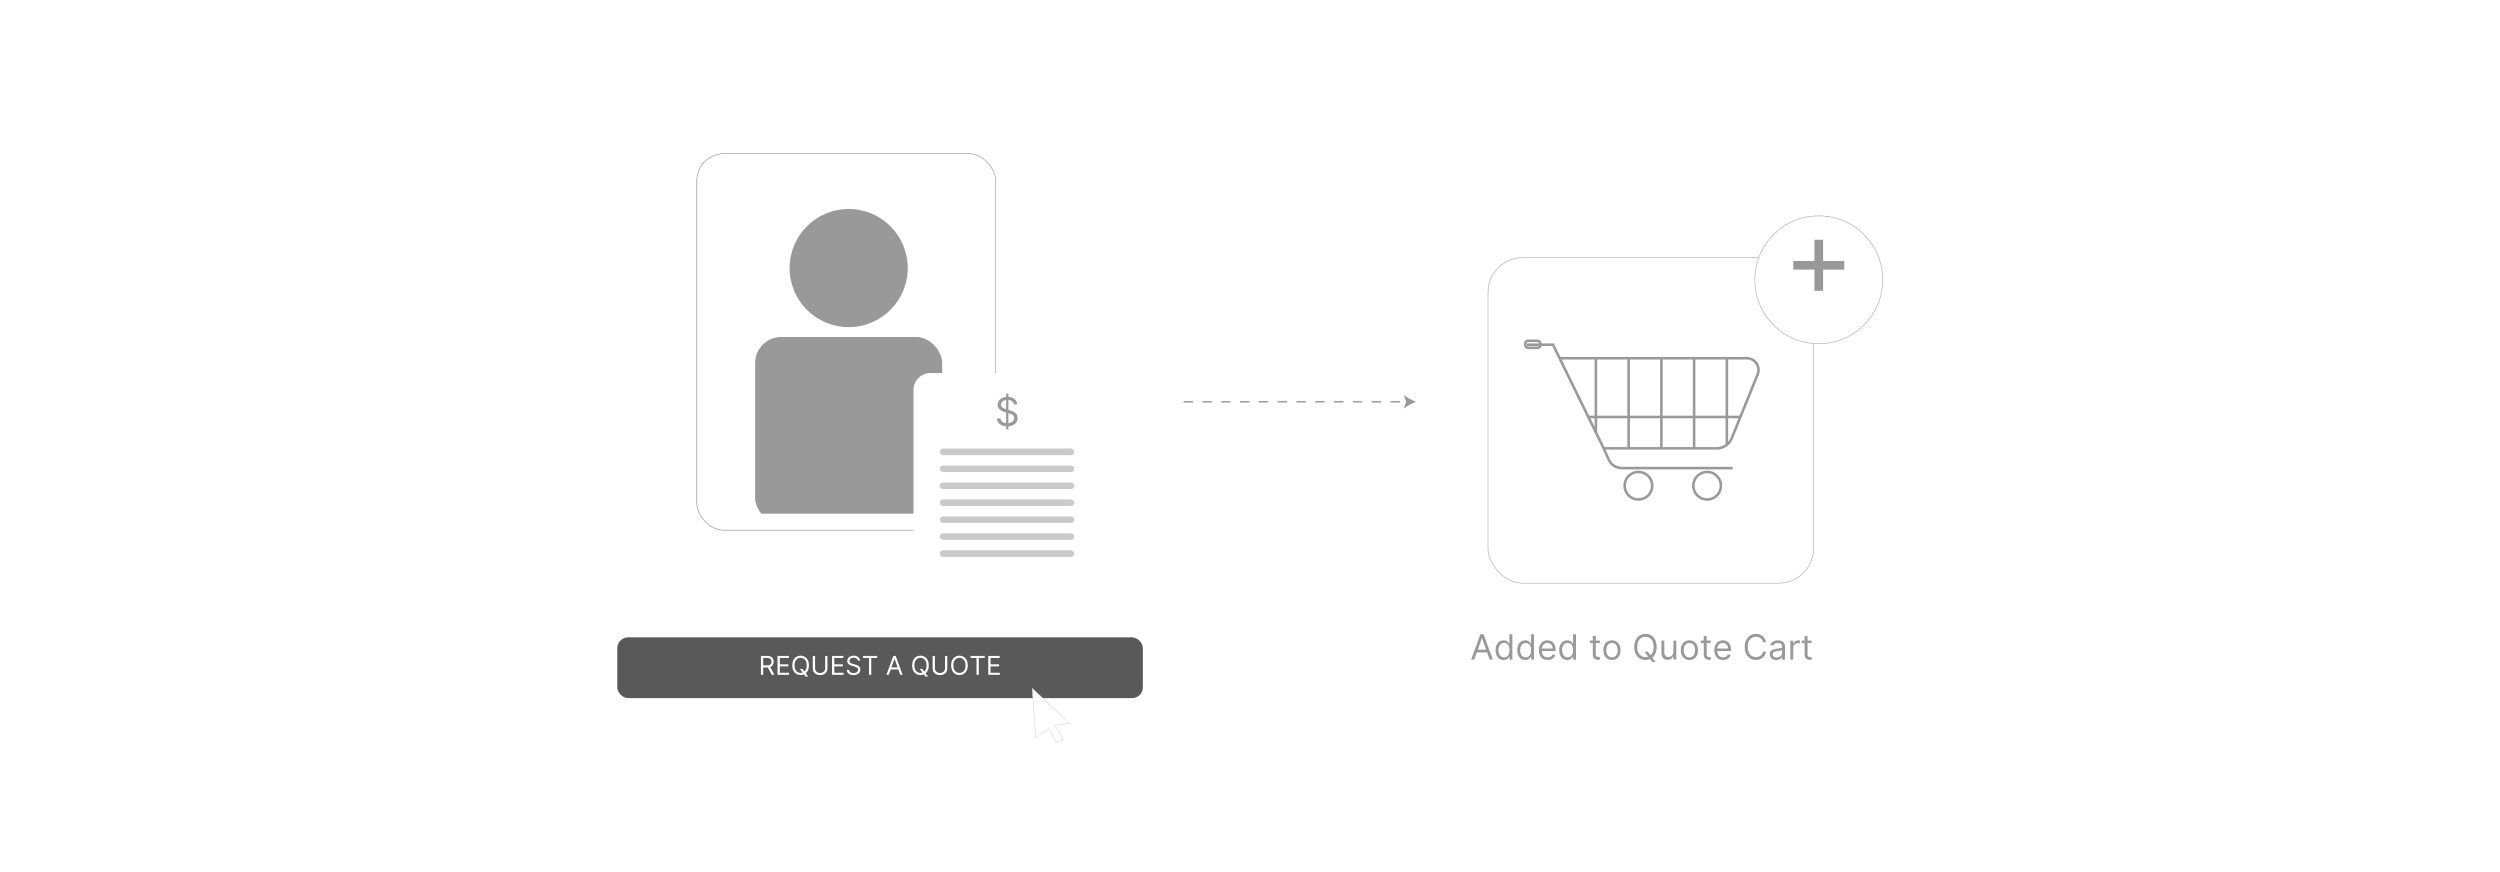 <?xml version="1.0" encoding="UTF-8"?><svg id="Layer_1" xmlns="http://www.w3.org/2000/svg" xmlns:xlink="http://www.w3.org/1999/xlink" viewBox="0 0 860 300"><defs><filter id="drop-shadow-10" x="225.812" y="38.932" width="130.56" height="157.44" filterUnits="userSpaceOnUse"><feOffset dx="0" dy="5.645"/><feGaussianBlur result="blur" stdDeviation="4.516"/><feFlood flood-color="#333" flood-opacity=".09"/><feComposite in2="blur" operator="in"/><feComposite in="SourceGraphic"/></filter><filter id="drop-shadow-11" x="225.812" y="38.932" width="130.56" height="157.44" filterUnits="userSpaceOnUse"><feOffset dx="0" dy="5.645"/><feGaussianBlur result="blur-2" stdDeviation="4.516"/><feFlood flood-color="#333" flood-opacity=".09"/><feComposite in2="blur-2" operator="in"/><feComposite in="SourceGraphic"/></filter><clipPath id="clippath"><rect x="239.728" y="47.229" width="102.737" height="129.476" rx="9.32" ry="9.32" fill="none"/></clipPath><filter id="drop-shadow-12" x="300.692" y="114.772" width="93.12" height="112.32" filterUnits="userSpaceOnUse"><feOffset dx="0" dy="5.645"/><feGaussianBlur result="blur-3" stdDeviation="4.516"/><feFlood flood-color="#333" flood-opacity=".09"/><feComposite in2="blur-3" operator="in"/><feComposite in="SourceGraphic"/></filter><filter id="drop-shadow-13" x="347.915" y="229.675" width="27.36" height="33.12" filterUnits="userSpaceOnUse"><feOffset dx="0" dy="2.769"/><feGaussianBlur result="blur-4" stdDeviation="2.215"/><feFlood flood-color="#333" flood-opacity=".09"/><feComposite in2="blur-4" operator="in"/><feComposite in="SourceGraphic"/></filter><filter id="drop-shadow-14" x="499.52" y="76.48" width="136.8" height="136.32" filterUnits="userSpaceOnUse"><feOffset dx="0" dy="5"/><feGaussianBlur result="blur-5" stdDeviation="4"/><feFlood flood-color="#333" flood-opacity=".09"/><feComposite in2="blur-5" operator="in"/><feComposite in="SourceGraphic"/></filter><filter id="drop-shadow-15" x="524.272" y="114.865" width="81.102" height="55.485" filterUnits="userSpaceOnUse"><feOffset dx="0" dy="1.926"/><feGaussianBlur result="blur-6" stdDeviation="1.541"/><feFlood flood-color="#333" flood-opacity=".09"/><feComposite in2="blur-6" operator="in"/><feComposite in="SourceGraphic"/></filter><filter id="drop-shadow-16" x="591.2" y="62.08" width="68.64" height="68.64" filterUnits="userSpaceOnUse"><feOffset dx="0" dy="5"/><feGaussianBlur result="blur-7" stdDeviation="4"/><feFlood flood-color="#333" flood-opacity=".09"/><feComposite in2="blur-7" operator="in"/><feComposite in="SourceGraphic"/></filter></defs><rect x="239.728" y="47.229" width="102.737" height="129.476" rx="9.32" ry="9.32" fill="#fff" filter="url(#drop-shadow-10)" stroke="#999" stroke-miterlimit="10" stroke-width=".176"/><rect x="239.728" y="47.229" width="102.737" height="129.476" rx="9.32" ry="9.32" fill="#fff" filter="url(#drop-shadow-11)" stroke="#999" stroke-miterlimit="10" stroke-width=".176"/><circle cx="291.943" cy="92.21" r="20.322" fill="#999"/><g clip-path="url(#clippath)"><rect x="259.767" y="115.918" width="64.352" height="64.352" rx="8.975" ry="8.975" fill="#999"/></g><rect x="314.24" y="122.692" width="65.481" height="84.673" rx="5.796" ry="5.796" fill="#fff" filter="url(#drop-shadow-12)"/><path d="M348.761,139.09c-.058-.487-.292-.866-.703-1.135-.411-.269-.914-.404-1.511-.404-.436,0-.817.071-1.143.212-.325.141-.579.335-.76.582-.182.247-.272.528-.272.842,0,.263.064.488.19.676.127.188.29.343.488.467.199.123.407.225.625.303s.418.142.602.19l1.0.27c.256.067.543.16.859.279.316.119.619.28.909.484.29.204.53.464.719.782.189.318.284.707.284,1.169,0,.532-.139,1.013-.416,1.443-.277.43-.682.771-1.212,1.025-.531.253-1.175.38-1.932.38-.706,0-1.316-.114-1.831-.342-.515-.228-.919-.545-1.212-.952-.293-.407-.46-.881-.498-1.419h1.232c.032.372.158.679.377.921s.499.422.837.539c.338.117.703.175,1.094.175.456,0,.864-.074,1.227-.224.362-.149.649-.358.861-.625.212-.268.318-.581.318-.94,0-.327-.092-.594-.274-.799-.183-.205-.423-.372-.722-.5-.298-.128-.621-.24-.967-.337l-1.212-.346c-.77-.221-1.379-.537-1.828-.948-.449-.41-.674-.948-.674-1.612,0-.552.15-1.034.45-1.446.3-.412.704-.733,1.212-.962s1.077-.344,1.706-.344c.635,0,1.2.113,1.693.339.494.226.886.535,1.176.926.29.391.443.836.46,1.333h-1.154ZM346.106,147.711v-12.316h.789v12.316h-.789Z" fill="#999"/><g opacity=".52"><rect x="323.272" y="154.303" width="46.288" height="2.258" rx="1.129" ry="1.129" fill="#999"/><rect x="323.272" y="160.137" width="46.288" height="2.258" rx="1.129" ry="1.129" fill="#999"/><rect x="323.272" y="165.97" width="46.288" height="2.258" rx="1.129" ry="1.129" fill="#999"/><rect x="323.272" y="171.803" width="46.288" height="2.258" rx="1.129" ry="1.129" fill="#999"/><rect x="323.272" y="177.636" width="46.288" height="2.258" rx="1.129" ry="1.129" fill="#999"/><rect x="323.272" y="183.469" width="46.288" height="2.258" rx="1.129" ry="1.129" fill="#999"/><rect x="323.272" y="189.302" width="46.288" height="2.258" rx="1.129" ry="1.129" fill="#999"/></g><rect x="212.346" y="219.252" width="180.797" height="20.903" rx="3.718" ry="3.718" fill="#595959"/><path d="M261.758,232.131v-6.491h2.193c.507,0,.923.086,1.249.258.325.172.566.408.723.709s.234.641.234,1.024c0,.382-.078.721-.234,1.017s-.397.528-.72.696-.736.252-1.239.252h-1.774v-.71h1.75c.346,0,.625-.051.838-.152.212-.101.367-.246.463-.433s.144-.41.144-.67c0-.26-.048-.487-.145-.681-.097-.195-.252-.345-.466-.452s-.496-.16-.846-.16h-1.382v5.794h-.786ZM264.813,229.216l1.597,2.916h-.913l-1.572-2.916h.887Z" fill="#fff"/><path d="M267.463,232.131v-6.491h3.917v.697h-3.131v2.193h2.928v.697h-2.928v2.206h3.182v.697h-3.968Z" fill="#fff"/><path d="M278.277,228.886c0,.685-.123,1.276-.371,1.775-.248.499-.586.883-1.018,1.154s-.923.406-1.477.406c-.553,0-1.046-.135-1.477-.406-.431-.271-.77-.655-1.018-1.154-.247-.498-.371-1.09-.371-1.775s.124-1.276.371-1.775c.247-.499.586-.883,1.018-1.154.431-.27.923-.406,1.477-.406.554,0,1.046.135,1.477.406.431.271.77.655,1.018,1.154.247.498.371,1.09.371,1.775ZM277.516,228.886c0-.562-.093-1.037-.28-1.423-.187-.387-.44-.679-.758-.878-.318-.199-.673-.298-1.066-.298s-.749.099-1.066.298c-.318.199-.57.491-.757.878-.187.387-.281.861-.281,1.423s.094,1.036.281,1.423c.187.387.44.679.757.878.318.199.673.298,1.066.298s.749-.099,1.066-.298c.318-.199.571-.491.758-.878.187-.387.28-.861.28-1.423ZM275.158,230.103h.862l.722.951.19.254,1.078,1.433h-.862l-.71-.951-.177-.241-1.103-1.445Z" fill="#fff"/><path d="M283.855,225.64h.786v4.298c0,.444-.104.839-.312,1.187-.208.348-.501.621-.879.821-.378.2-.822.299-1.331.299-.509,0-.953-.1-1.331-.299-.378-.2-.671-.473-.879-.821-.208-.347-.312-.743-.312-1.187v-4.298h.786v4.234c0,.317.069.598.209.845.14.246.338.44.597.58.259.141.569.211.931.211s.672-.07.932-.211c.26-.14.459-.334.597-.58.139-.246.208-.528.208-.845v-4.234Z" fill="#fff"/><path d="M286.213,232.131v-6.491h3.917v.697h-3.131v2.193h2.928v.697h-2.928v2.206h3.182v.697h-3.968Z" fill="#fff"/><path d="M295.1,227.263c-.038-.321-.192-.571-.463-.748s-.602-.266-.995-.266c-.288,0-.539.046-.753.139s-.381.221-.5.384c-.12.163-.179.347-.179.554,0,.173.042.322.125.445.084.124.191.226.322.308s.269.148.412.2.276.093.396.125l.659.177c.169.044.358.106.566.184.208.078.408.184.599.319.191.134.349.306.474.515.124.209.187.466.187.77,0,.351-.091.668-.274.951-.183.283-.449.508-.799.675-.35.167-.774.25-1.272.25-.465,0-.867-.075-1.206-.225-.339-.15-.606-.359-.799-.628s-.303-.58-.328-.935h.811c.021.245.104.447.249.607.144.159.329.278.551.355.223.077.463.116.721.116.3,0,.569-.049.808-.147.239-.098.428-.236.567-.412.14-.176.209-.383.209-.62,0-.216-.06-.391-.181-.526-.12-.135-.279-.245-.475-.33-.197-.085-.409-.158-.637-.222l-.799-.228c-.507-.146-.908-.354-1.204-.625s-.444-.624-.444-1.062c0-.363.099-.681.296-.952s.464-.483.799-.634c.335-.151.71-.227,1.123-.227.418,0,.79.074,1.116.223.325.149.584.352.775.61.191.258.292.55.302.878h-.76Z" fill="#fff"/><path d="M296.888,226.338v-.697h4.868v.697h-2.041v5.794h-.786v-5.794h-2.041Z" fill="#fff"/><path d="M305.748,232.131h-.823l2.383-6.491h.811l2.384,6.491h-.824l-1.94-5.464h-.051l-1.94,5.464ZM306.053,229.596h3.321v.698h-3.321v-.698Z" fill="#fff"/><path d="M319.504,228.886c0,.685-.124,1.276-.371,1.775-.247.499-.586.883-1.017,1.154-.432.271-.924.406-1.478.406s-1.046-.135-1.477-.406c-.432-.271-.77-.655-1.018-1.154-.247-.498-.371-1.09-.371-1.775s.124-1.276.371-1.775c.247-.499.586-.883,1.018-1.154.431-.27.923-.406,1.477-.406s1.046.135,1.478.406c.431.271.769.655,1.017,1.154.247.498.371,1.09.371,1.775ZM318.744,228.886c0-.562-.094-1.037-.28-1.423-.188-.387-.44-.679-.758-.878-.317-.199-.673-.298-1.066-.298-.393,0-.748.099-1.066.298-.318.199-.57.491-.758.878-.186.387-.28.861-.28,1.423s.094,1.036.28,1.423c.188.387.44.679.758.878.318.199.674.298,1.066.298.394,0,.749-.099,1.066-.298.318-.199.57-.491.758-.878.186-.387.28-.861.28-1.423ZM316.386,230.103h.861l.723.951.19.254,1.077,1.433h-.861l-.71-.951-.178-.241-1.103-1.445Z" fill="#fff"/><path d="M325.082,225.64h.786v4.298c0,.444-.104.839-.312,1.187-.208.348-.501.621-.88.821-.378.2-.821.299-1.331.299-.509,0-.953-.1-1.331-.299-.378-.2-.671-.473-.879-.821-.209-.347-.312-.743-.312-1.187v-4.298h.786v4.234c0,.317.069.598.209.845.14.246.339.44.598.58.259.141.568.211.93.211s.672-.07.932-.211c.261-.14.459-.334.598-.58.139-.246.208-.528.208-.845v-4.234Z" fill="#fff"/><path d="M332.916,228.886c0,.685-.124,1.276-.371,1.775-.247.499-.586.883-1.017,1.154-.432.271-.924.406-1.478.406s-1.046-.135-1.477-.406c-.432-.271-.77-.655-1.018-1.154-.247-.498-.371-1.09-.371-1.775s.124-1.276.371-1.775c.247-.499.586-.883,1.018-1.154.431-.27.923-.406,1.477-.406s1.046.135,1.478.406c.431.271.769.655,1.017,1.154.247.498.371,1.09.371,1.775ZM332.156,228.886c0-.562-.094-1.037-.28-1.423-.188-.387-.44-.679-.758-.878-.317-.199-.673-.298-1.066-.298-.393,0-.748.099-1.066.298-.318.199-.57.491-.758.878-.186.387-.28.861-.28,1.423s.094,1.036.28,1.423c.188.387.44.679.758.878.318.199.674.298,1.066.298.394,0,.749-.099,1.066-.298.318-.199.57-.491.758-.878.186-.387.28-.861.28-1.423Z" fill="#fff"/><path d="M333.88,226.338v-.697h4.868v.697h-2.041v5.794h-.786v-5.794h-2.041Z" fill="#fff"/><path d="M339.965,232.131v-6.491h3.917v.697h-3.131v2.193h2.929v.697h-2.929v2.206h3.182v.697h-3.968Z" fill="#fff"/><polygon points="356.319 251.165 355.08 234.007 367.91 246.093 362.93 246.684 365.737 251.647 363.531 252.771 360.724 247.809 356.319 251.165" fill="#fff" filter="url(#drop-shadow-13)" stroke="#d3d3d3" stroke-miterlimit="10" stroke-width=".183"/><rect x="511.876" y="83.608" width="112" height="112" rx="12" ry="12" fill="#fff" filter="url(#drop-shadow-14)" stroke="#999" stroke-miterlimit="10" stroke-width=".176"/><g filter="url(#drop-shadow-15)"><path d="M591.147,152.296l-39.481.006-15.082-30.867,64.147-.107c3.086-.005,5.169,3.151,3.95,5.986l-9.628,22.409c-.671,1.561-2.207,2.573-3.906,2.574Z" fill="#fff"/><path d="M525.313,116.648h8.914s17.439,35.654,17.439,35.654h38.938c2.232,0,4.242-1.353,5.082-3.421l8.941-22.009c1.082-2.663-.878-5.574-3.752-5.574h-64.517" fill="none" stroke="#999" stroke-miterlimit="10" stroke-width=".89"/><path d="M551.667,152.302l1.727,3.873c.793,1.779,2.559,2.925,4.507,2.925h38.14" fill="none" stroke="#999" stroke-miterlimit="10" stroke-width=".89"/><line x1="548.987" y1="121.172" x2="548.987" y2="146.685" fill="none" stroke="#999" stroke-miterlimit="10" stroke-width=".89"/><line x1="594.039" y1="121.365" x2="594.039" y2="151.109" fill="none" stroke="#999" stroke-miterlimit="10" stroke-width=".89"/><line x1="582.776" y1="121.365" x2="582.776" y2="152.369" fill="none" stroke="#999" stroke-miterlimit="10" stroke-width=".89"/><line x1="571.513" y1="121.462" x2="571.513" y2="152.466" fill="none" stroke="#999" stroke-miterlimit="10" stroke-width=".89"/><line x1="560.25" y1="121.269" x2="560.25" y2="152.272" fill="none" stroke="#999" stroke-miterlimit="10" stroke-width=".89"/><line x1="546.492" y1="141.518" x2="598.593" y2="141.518" fill="none" stroke="#999" stroke-miterlimit="10" stroke-width=".89"/><rect x="524.717" y="115.31" width="5.135" height="2.422" rx=".896" ry=".896" fill="none" stroke="#999" stroke-miterlimit="10" stroke-width=".89"/><circle cx="563.617" cy="165.158" r="4.747" fill="none" stroke="#999" stroke-miterlimit="10" stroke-width=".89"/><circle cx="587.257" cy="165.158" r="4.747" fill="none" stroke="#999" stroke-miterlimit="10" stroke-width=".89"/></g><circle cx="625.654" cy="91.259" r="22" fill="#fff" filter="url(#drop-shadow-16)" stroke="#999" stroke-miterlimit="10" stroke-width=".176"/><path d="M616.87,92.749v-2.981h17.568v2.981h-17.568ZM624.164,100.043v-17.568h2.981v17.568h-2.981Z" fill="#999"/><path d="M507.16,226.906h-1.107l3.204-8.727h1.091l3.205,8.727h-1.108l-2.607-7.347h-.068l-2.608,7.347ZM507.569,223.497h4.466v.938h-4.466v-.938Z" fill="#999"/><path d="M517.252,227.042c-.546,0-1.027-.139-1.445-.415-.417-.277-.744-.669-.98-1.176-.236-.507-.353-1.107-.353-1.8,0-.688.117-1.284.353-1.79.235-.506.564-.896.984-1.172.42-.276.906-.413,1.457-.413.427,0,.764.07,1.013.211.248.141.439.3.57.477.133.177.235.323.31.437h.085v-3.222h1.006v8.727h-.972v-1.006h-.119c-.074.119-.18.269-.315.45-.137.18-.331.341-.584.482s-.59.211-1.01.211ZM517.388,226.139c.403,0,.744-.106,1.023-.317.278-.212.489-.506.635-.882.144-.377.217-.812.217-1.306,0-.488-.07-.917-.213-1.285-.142-.368-.352-.655-.631-.861-.278-.206-.622-.309-1.031-.309-.426,0-.78.109-1.062.326-.283.217-.495.511-.636.882-.141.371-.211.786-.211,1.247,0,.466.072.888.216,1.268.144.379.356.68.639.903.283.223.635.335,1.055.335Z" fill="#999"/><path d="M524.7,227.042c-.545,0-1.026-.139-1.444-.415-.418-.277-.744-.669-.981-1.176-.235-.507-.353-1.107-.353-1.8,0-.688.118-1.284.353-1.79.236-.506.565-.896.984-1.172.421-.276.906-.413,1.458-.413.426,0,.763.07,1.012.211s.439.3.571.477c.132.177.234.323.309.437h.085v-3.222h1.006v8.727h-.972v-1.006h-.119c-.074.119-.179.269-.315.45-.136.18-.331.341-.584.482s-.589.211-1.01.211ZM524.837,226.139c.403,0,.744-.106,1.022-.317s.49-.506.635-.882c.145-.377.218-.812.218-1.306,0-.488-.071-.917-.213-1.285-.143-.368-.352-.655-.631-.861-.278-.206-.622-.309-1.031-.309-.427,0-.78.109-1.063.326-.282.217-.494.511-.635.882-.141.371-.211.786-.211,1.247,0,.466.071.888.215,1.268.144.379.356.68.64.903.282.223.634.335,1.055.335Z" fill="#999"/><path d="M532.422,227.042c-.631,0-1.174-.14-1.63-.42-.456-.28-.807-.672-1.053-1.176-.246-.504-.368-1.092-.368-1.762s.122-1.262.368-1.775c.246-.513.59-.913,1.031-1.202.441-.288.958-.432,1.549-.432.341,0,.678.057,1.01.17.333.114.635.298.908.552.273.254.489.59.651,1.008.162.418.243.932.243,1.543v.426h-5.045v-.869h4.022c0-.369-.073-.699-.22-.989s-.353-.518-.622-.686-.585-.252-.948-.252c-.4,0-.746.099-1.038.296-.291.198-.515.454-.671.769-.156.315-.234.653-.234,1.014v.58c0,.494.086.913.258,1.255s.411.602.718.78c.308.178.664.266,1.07.266.264,0,.503-.038.718-.113.215-.075.399-.189.556-.341.156-.152.277-.342.362-.569l.972.273c-.102.33-.274.619-.516.867-.241.249-.539.442-.894.58s-.754.207-1.197.207Z" fill="#999"/><path d="M539.137,227.042c-.545,0-1.026-.139-1.444-.415-.417-.277-.744-.669-.98-1.176-.236-.507-.354-1.107-.354-1.8,0-.688.118-1.284.354-1.79.235-.506.564-.896.984-1.172.42-.276.905-.413,1.457-.413.426,0,.764.07,1.012.211.249.141.44.3.571.477s.235.323.309.437h.086v-3.222h1.005v8.727h-.971v-1.006h-.12c-.073.119-.179.269-.315.45-.136.18-.33.341-.583.482s-.59.211-1.011.211ZM539.273,226.139c.403,0,.744-.106,1.022-.317s.49-.506.636-.882c.144-.377.217-.812.217-1.306,0-.488-.071-.917-.213-1.285-.143-.368-.352-.655-.631-.861-.278-.206-.622-.309-1.031-.309-.426,0-.78.109-1.063.326-.282.217-.494.511-.635.882-.141.371-.211.786-.211,1.247,0,.466.072.888.216,1.268.143.379.356.68.639.903.283.223.635.335,1.055.335Z" fill="#999"/><path d="M550.336,220.361v.852h-3.392v-.852h3.392ZM547.933,218.792h1.006v6.239c0,.284.042.496.126.637s.191.234.324.281c.132.047.272.07.419.07.111,0,.202-.006.273-.019.07-.013.128-.023.17-.032l.205.903c-.068.026-.164.052-.286.079-.122.027-.276.041-.464.041-.284,0-.562-.061-.833-.183-.272-.122-.496-.308-.674-.558s-.267-.565-.267-.946v-6.511Z" fill="#999"/><path d="M554.512,227.042c-.591,0-1.108-.141-1.553-.422s-.791-.675-1.04-1.18c-.248-.506-.373-1.097-.373-1.773,0-.682.125-1.277.373-1.786.249-.508.596-.903,1.04-1.185s.962-.422,1.553-.422,1.109.141,1.554.422.791.676,1.04,1.185c.248.508.373,1.104.373,1.786,0,.676-.125,1.267-.373,1.773-.249.506-.596.899-1.04,1.18s-.963.422-1.554.422ZM554.512,226.139c.449,0,.818-.115,1.108-.345.29-.23.504-.532.644-.907.139-.375.209-.781.209-1.219s-.07-.845-.209-1.223c-.14-.378-.353-.683-.644-.916-.29-.233-.659-.349-1.108-.349-.448,0-.817.117-1.107.349-.29.233-.505.539-.644.916-.14.378-.209.786-.209,1.223s.069.844.209,1.219c.139.375.353.677.644.907.29.23.659.345,1.107.345Z" fill="#999"/><path d="M569.888,222.542c0,.92-.167,1.716-.499,2.386s-.788,1.188-1.368,1.551c-.579.363-1.241.545-1.985.545s-1.406-.182-1.986-.545c-.579-.364-1.035-.881-1.367-1.551-.333-.67-.499-1.466-.499-2.386s.166-1.716.499-2.386c.332-.67.788-1.188,1.367-1.551.58-.364,1.242-.546,1.986-.546s1.406.182,1.985.546c.58.363,1.036.881,1.368,1.551s.499,1.466.499,2.386ZM568.864,222.542c0-.756-.125-1.394-.377-1.914-.251-.52-.591-.913-1.019-1.18-.428-.267-.905-.401-1.434-.401s-1.007.134-1.435.401c-.427.267-.767.66-1.018,1.18-.252.52-.378,1.158-.378,1.914s.126,1.393.378,1.913c.251.52.591.913,1.018,1.18.428.267.906.4,1.435.4s1.006-.134,1.434-.4c.428-.267.768-.661,1.019-1.18.252-.52.377-1.158.377-1.913ZM565.694,224.179h1.159l.972,1.278.255.341,1.449,1.926h-1.159l-.954-1.278-.239-.324-1.482-1.943Z" fill="#999"/><path d="M575.648,224.23v-3.869h1.005v6.545h-1.005v-1.108h-.068c-.153.332-.393.614-.716.846-.324.231-.733.347-1.228.347-.409,0-.772-.09-1.091-.271s-.568-.453-.75-.818c-.182-.365-.273-.826-.273-1.383v-4.159h1.005v4.091c0,.477.135.858.403,1.142.269.284.611.426,1.029.426.249,0,.505-.064.765-.192s.478-.324.656-.588.267-.601.267-1.01Z" fill="#999"/><path d="M581.153,227.042c-.591,0-1.108-.141-1.553-.422s-.791-.675-1.04-1.18c-.248-.506-.373-1.097-.373-1.773,0-.682.125-1.277.373-1.786.249-.508.596-.903,1.04-1.185s.962-.422,1.553-.422,1.109.141,1.554.422.791.676,1.04,1.185c.248.508.373,1.104.373,1.786,0,.676-.125,1.267-.373,1.773-.249.506-.596.899-1.04,1.18s-.963.422-1.554.422ZM581.153,226.139c.449,0,.818-.115,1.108-.345.29-.23.504-.532.644-.907.139-.375.209-.781.209-1.219s-.07-.845-.209-1.223c-.14-.378-.353-.683-.644-.916-.29-.233-.659-.349-1.108-.349-.448,0-.817.117-1.107.349-.29.233-.505.539-.644.916-.14.378-.209.786-.209,1.223s.069.844.209,1.219c.139.375.353.677.644.907.29.23.659.345,1.107.345Z" fill="#999"/><path d="M588.5,220.361v.852h-3.392v-.852h3.392ZM586.097,218.792h1.006v6.239c0,.284.042.496.126.637s.191.234.324.281c.132.047.272.07.419.07.111,0,.202-.006.273-.019.07-.013.128-.023.17-.032l.205.903c-.068.026-.164.052-.286.079-.122.027-.276.041-.464.041-.284,0-.562-.061-.833-.183-.272-.122-.496-.308-.674-.558s-.267-.565-.267-.946v-6.511Z" fill="#999"/><path d="M592.762,227.042c-.631,0-1.174-.14-1.63-.42-.456-.28-.808-.672-1.053-1.176-.246-.504-.369-1.092-.369-1.762s.123-1.262.369-1.775c.245-.513.589-.913,1.031-1.202.441-.288.958-.432,1.549-.432.341,0,.678.057,1.01.17.333.114.635.298.908.552.273.254.489.59.651,1.008.162.418.243.932.243,1.543v.426h-5.046v-.869h4.023c0-.369-.073-.699-.22-.989s-.353-.518-.622-.686-.585-.252-.948-.252c-.4,0-.746.099-1.038.296-.291.198-.515.454-.671.769-.156.315-.234.653-.234,1.014v.58c0,.494.086.913.258,1.255s.411.602.718.78c.308.178.664.266,1.07.266.264,0,.503-.038.718-.113.215-.075.399-.189.556-.341.156-.152.277-.342.362-.569l.972.273c-.102.33-.274.619-.516.867-.241.249-.539.442-.894.58s-.754.207-1.197.207Z" fill="#999"/><path d="M607.54,220.906h-1.057c-.062-.304-.171-.571-.326-.801-.154-.23-.342-.424-.562-.582-.22-.158-.464-.276-.731-.356-.267-.08-.545-.119-.835-.119-.528,0-1.007.134-1.435.401-.427.267-.767.66-1.018,1.18-.252.52-.378,1.158-.378,1.914s.126,1.393.378,1.913c.251.52.591.913,1.018,1.18.428.267.906.4,1.435.4.29,0,.568-.04.835-.119.267-.08.511-.198.731-.356.221-.158.408-.352.562-.584.155-.231.264-.498.326-.799h1.057c-.079.446-.224.845-.435,1.198-.21.352-.472.651-.784.897-.312.246-.662.433-1.05.56-.388.128-.802.192-1.242.192-.744,0-1.406-.182-1.986-.545-.579-.364-1.035-.881-1.367-1.551-.333-.67-.499-1.466-.499-2.386s.166-1.716.499-2.386c.332-.67.788-1.188,1.367-1.551.58-.364,1.242-.546,1.986-.546.44,0,.855.064,1.242.192.388.128.737.315,1.05.56.312.246.574.544.784.895.211.351.355.751.435,1.2Z" fill="#999"/><path d="M611.034,227.059c-.415,0-.791-.079-1.129-.236-.339-.158-.607-.387-.806-.686-.199-.3-.299-.663-.299-1.089,0-.375.074-.68.222-.914s.346-.418.593-.552c.247-.133.52-.234.82-.3s.602-.12.905-.16c.398-.051.721-.09.97-.117.248-.027.431-.073.545-.138.115-.065.173-.179.173-.341v-.034c0-.42-.114-.747-.343-.98s-.575-.35-1.038-.35c-.479,0-.856.105-1.129.315s-.465.435-.575.673l-.955-.341c.171-.398.398-.708.685-.931.285-.223.598-.379.938-.469.339-.09.674-.134,1.003-.134.211,0,.453.025.727.074.274.05.54.151.797.305.258.154.472.385.642.695.171.31.256.725.256,1.244v4.312h-1.006v-.886h-.051c-.068.142-.182.294-.341.456s-.371.3-.636.413c-.264.114-.586.17-.967.17ZM611.188,226.156c.398,0,.733-.078,1.008-.234s.481-.358.622-.605c.141-.247.211-.507.211-.78v-.92c-.043.051-.136.097-.279.138-.144.041-.308.077-.494.107-.185.03-.366.055-.541.077s-.316.039-.424.053c-.262.034-.505.089-.731.164-.226.075-.407.188-.545.337s-.207.352-.207.607c0,.35.13.613.39.79.261.177.591.266.991.266Z" fill="#999"/><path d="M615.876,226.906v-6.545h.971v.989h.068c.119-.324.335-.586.648-.788.312-.202.664-.302,1.057-.302.073,0,.166.002.276.004.111.003.195.007.252.013v1.023c-.034-.009-.111-.022-.232-.041s-.248-.028-.382-.028c-.317,0-.602.066-.85.198-.249.132-.444.314-.588.545-.144.232-.216.495-.216.79v4.142h-1.005Z" fill="#999"/><path d="M623.188,220.361v.852h-3.392v-.852h3.392ZM620.784,218.792h1.006v6.239c0,.284.042.496.126.637s.191.234.324.281c.132.047.272.07.419.07.111,0,.202-.006.273-.019.07-.013.128-.023.17-.032l.205.903c-.068.026-.164.052-.286.079-.122.027-.276.041-.464.041-.284,0-.562-.061-.833-.183-.272-.122-.496-.308-.674-.558s-.267-.565-.267-.946v-6.511Z" fill="#999"/><line x1="407.143" y1="138.215" x2="484.125" y2="138.215" fill="none" stroke="#999" stroke-dasharray="3.236 3.236" stroke-miterlimit="10" stroke-width=".5"/><path d="M487.143,138.215c-1.42.527-3.182,1.426-4.274,2.378l.86-2.378-.86-2.377c1.092.952,2.854,1.851,4.274,2.377Z" fill="#999"/></svg>